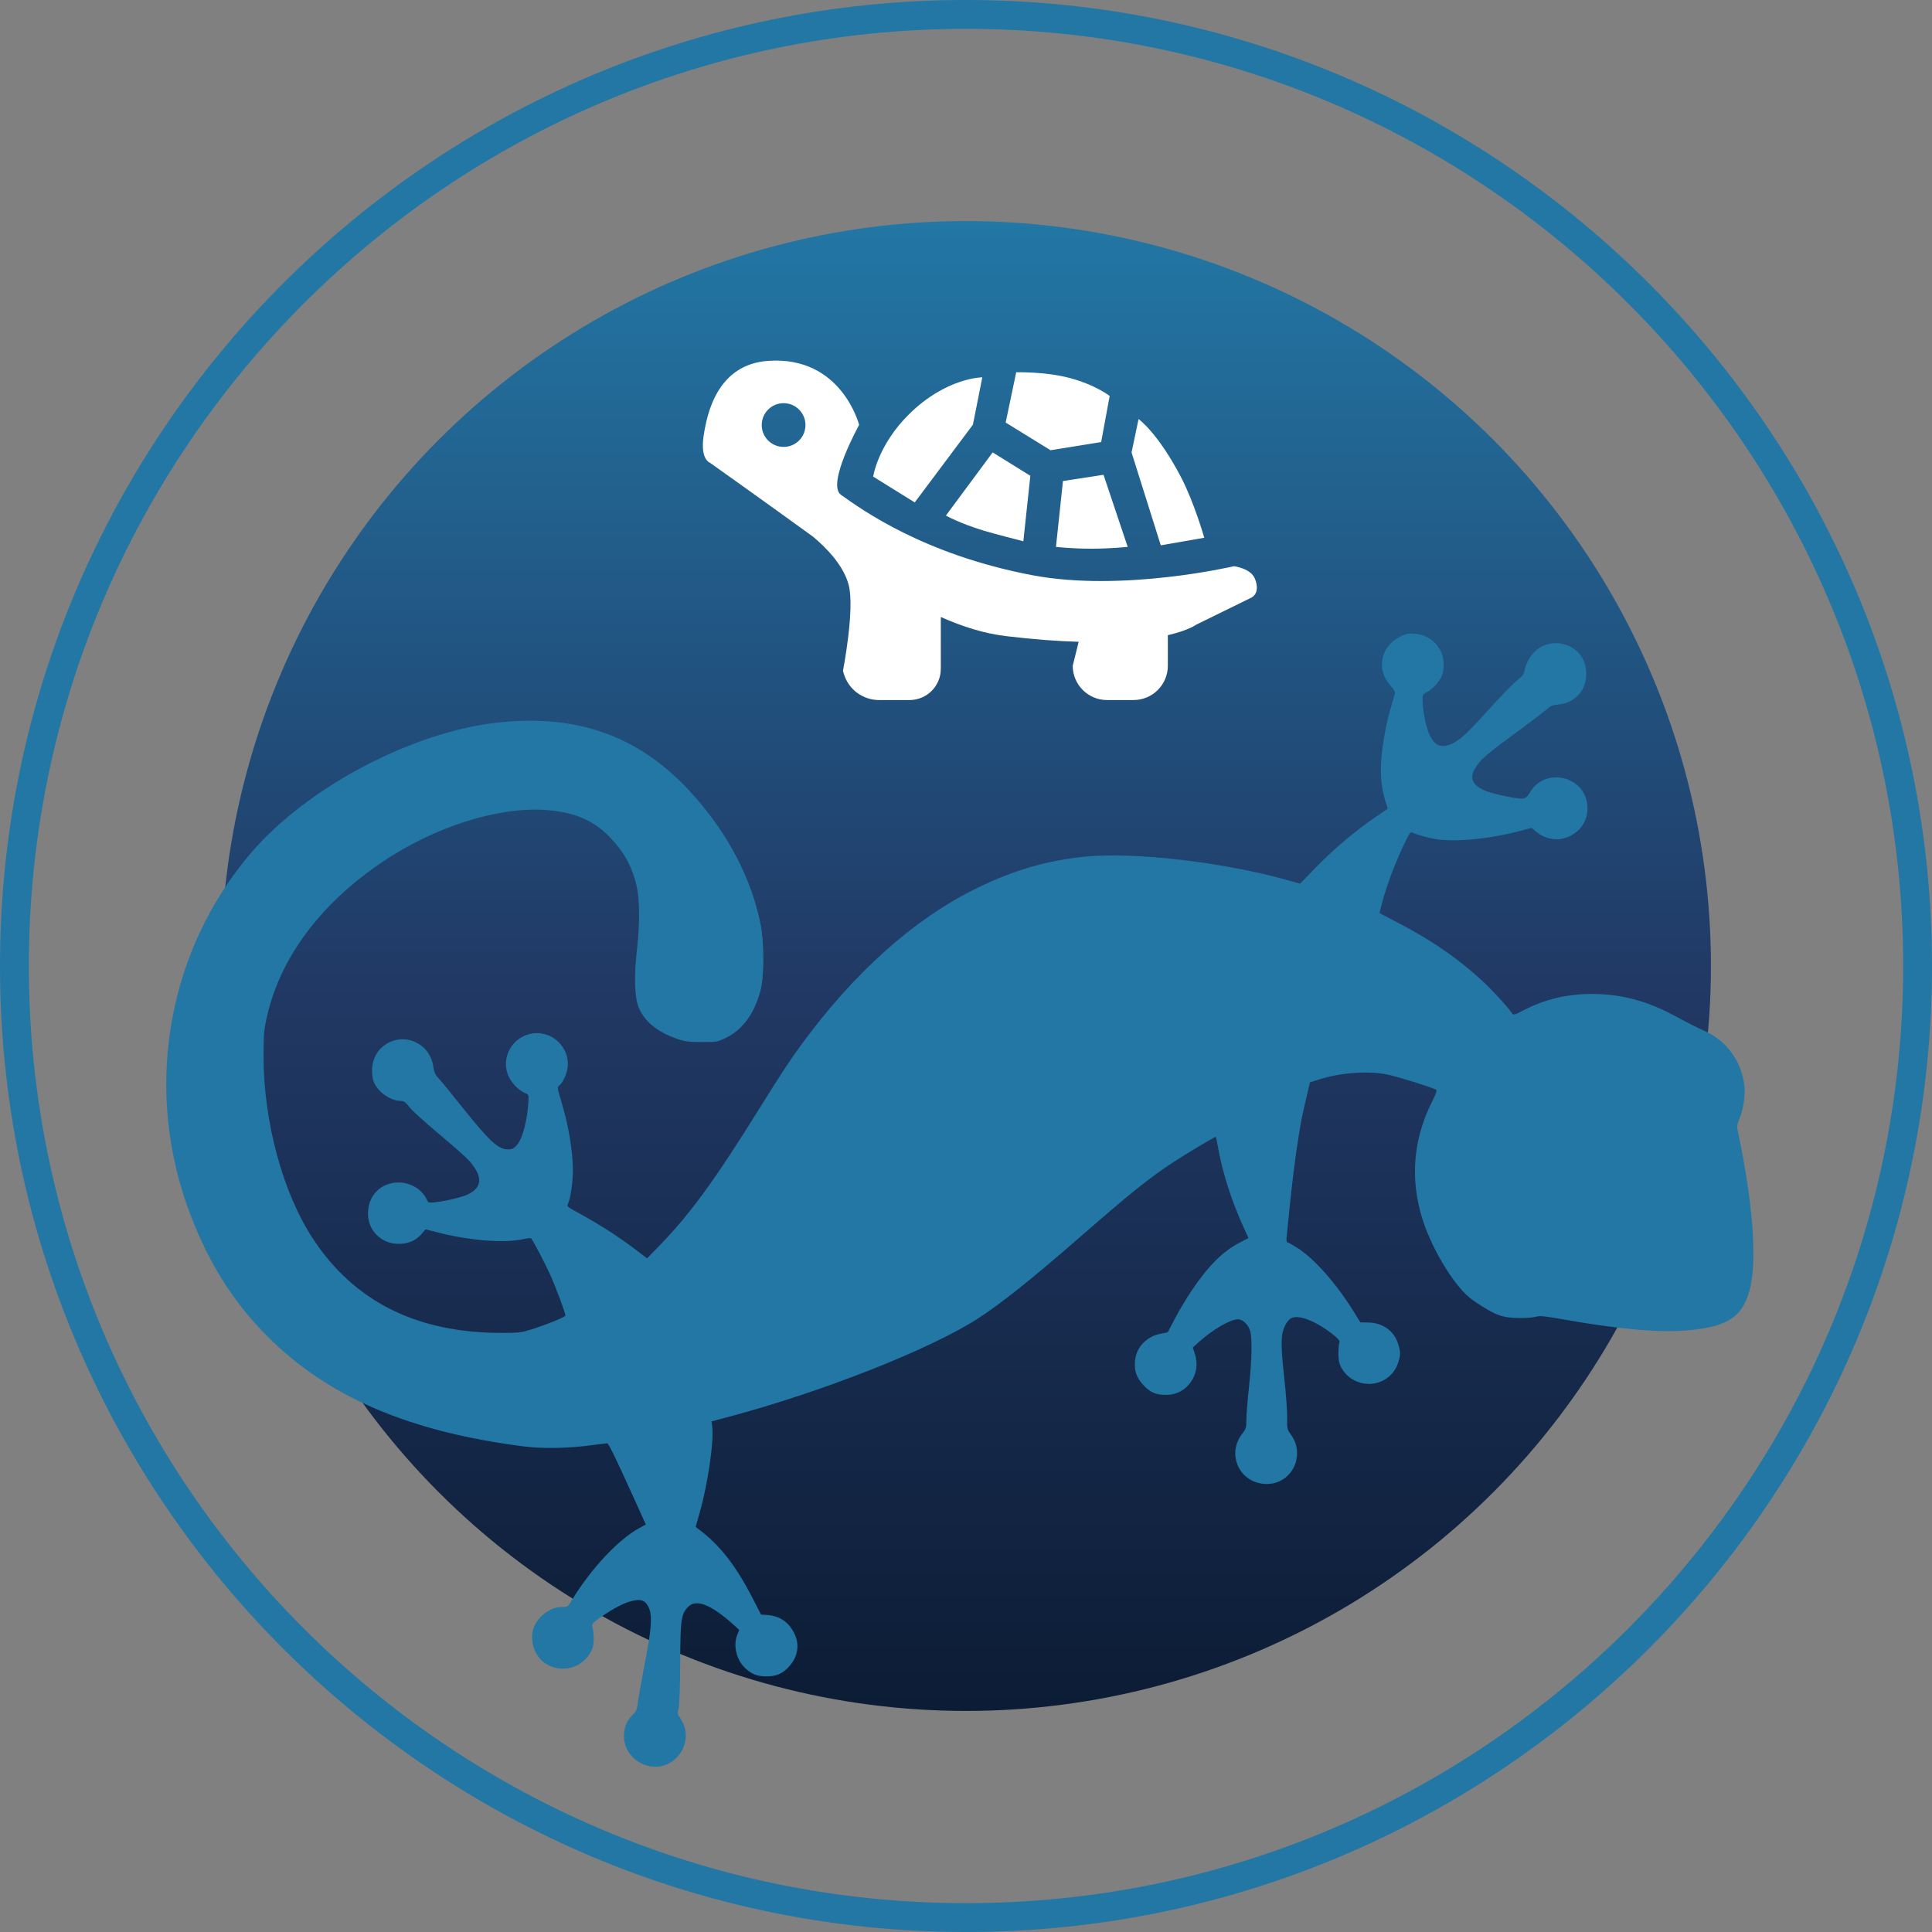 <svg xmlns="http://www.w3.org/2000/svg" xmlns:xlink="http://www.w3.org/1999/xlink" id="Layer_3" data-name="Layer 3" viewBox="0 0 780 780"><rect x="0" y="0" width="780" height="780" fill="#808080" stroke="none"/><defs><style>      .cls-1 {        fill: #fff;      }      .cls-2 {        fill: #2277a5;      }      .cls-3 {        fill: url(#linear-gradient);      }    </style><linearGradient id="linear-gradient" x1="390" y1="690.75" x2="390" y2="89.25" gradientUnits="userSpaceOnUse"><stop offset="0" stop-color="#0c1c35"></stop><stop offset=".49" stop-color="#213965"></stop><stop offset="1" stop-color="#2277a5"></stop></linearGradient></defs><g id="Ecological_Services_-_Reptiles_and_Amphibians" data-name="Ecological Services - Reptiles and Amphibians"><g><path class="cls-2" d="m390,780C174.95,780,0,605.05,0,390S174.95,0,390,0s390,174.95,390,390-174.95,390-390,390Zm0-768.36C181.37,11.64,11.64,181.37,11.64,390s169.73,378.36,378.36,378.36,378.36-169.73,378.36-378.36S598.63,11.64,390,11.64Z"></path><circle class="cls-3" cx="390" cy="390" r="300.75"></circle></g><path class="cls-2" d="m565.02,257.16c-7.71,3.91-9.46,13.32-3.66,19.63,1.35,1.5,1.95,2.5,1.8,3.2-.15.55-.8,2.9-1.5,5.26-1.85,6.06-3.2,13.32-3.91,20.23-.65,6.76-.1,12.92,1.6,17.98.55,1.65.95,3,.85,3.1-.1.05-2.2,1.45-4.66,3.15-7.96,5.41-17.33,13.27-24.09,20.28l-6.56,6.76-5.21-1.45c-25.99-7.26-61.69-11.42-81.62-9.46-15.47,1.55-29.19,5.56-44.27,13.02-25.09,12.42-49.07,33.9-70.41,63.09-4.46,6.06-8.31,11.97-17.18,26.19-17.43,28.04-27.44,41.81-39.51,54.28l-5.46,5.61-4.11-3.15c-2.2-1.75-6.66-4.86-9.81-6.96-5.11-3.3-7.86-4.96-16.42-9.71-1.7-.95-2-1.35-1.65-2.05,1-1.85,2.05-8.76,2.05-13.22,0-8.26-1.7-18.53-4.76-28.54-1.6-5.31-1.6-5.41-.6-6.26,1.35-1.25,2.75-4.21,3.15-6.61,1.4-8.66-6.46-16.02-15.02-14.12-7.61,1.7-11.87,9.86-8.81,16.98,1.2,2.75,4.11,5.81,6.66,6.86,1.45.6,1.55.8,1.45,3.05-.4,7.81-2.35,15.32-4.66,17.98-1.3,1.45-1.9,1.75-3.51,1.75-4.06,0-7.36-3.05-18.58-17.03-4.26-5.36-8.56-10.62-9.51-11.62-1.35-1.45-1.85-2.45-2.1-4.46-1.35-10.22-12.72-14.82-20.53-8.36-3.66,3-5.16,8.51-3.76,13.62,1.15,4.16,6.66,8.26,11.17,8.31,1.25.05,1.9.5,3.51,2.6,1.1,1.4,6.56,6.31,12.12,10.97,5.56,4.66,11.07,9.51,12.17,10.87,5.21,6.06,5.06,10.32-.55,13.17-2.2,1.15-8.86,2.75-13.17,3.25-2.9.3-3.05.25-3.61-.95-1.9-4.16-6.51-7.01-11.47-7.01-7.11,0-12.27,5.26-12.32,12.42-.05,7.01,5.31,12.32,12.37,12.37,3.91,0,7.06-1.35,9.31-4.06l1.55-1.8,6.41,1.6c11.87,2.95,25.29,3.96,32.55,2.45,1.8-.4,3.41-.6,3.61-.5.6.4,5.96,10.67,8.21,15.77,2,4.51,5.71,14.57,5.71,15.47,0,.55-6.76,3.36-12.97,5.36-4.96,1.55-5.56,1.65-12.77,1.65-34.3,0-59.54-12.62-76.26-38.11-12.12-18.53-19.83-47.02-19.88-73.31,0-8.56.15-10.77,1.15-15.27,5.21-24.34,21.58-46.47,46.92-63.5,20.68-13.92,45.67-21.98,64.8-20.98,12.42.7,20.58,4.16,27.64,11.77,5.26,5.71,8.21,11.17,10.02,18.58,1.35,5.56,1.45,15.22.2,26.34-1.2,10.37-.95,18.78.65,22.93,2.25,5.71,7.66,10.17,15.82,12.92,2.95,1,4.51,1.2,9.76,1.2,6.11,0,6.36-.05,9.76-1.7,6.66-3.25,11.32-9.61,13.87-18.88,1.6-5.86,1.6-19.68,0-27.39-3.81-18.23-12.72-35.4-26.54-51.13-21.13-24.09-46.82-33.65-80.22-29.79-34.35,3.96-76.36,26.24-98.8,52.43-33.2,38.76-43.16,92.84-26.14,141.81,7.46,21.43,18.13,38.96,32.55,53.38,24.54,24.59,57.34,38.66,103.91,44.57,7.61.95,17.68.75,27.29-.55,3.05-.4,5.76-.75,6.06-.75.6,0,2.95,4.86,10.77,22.03l4.86,10.77-2.5,1.35c-8.66,4.71-19.58,16.42-27.44,29.29-1.55,2.6-1.65,2.65-4.01,2.65-4.86,0-10.22,4.26-11.57,9.16-1.25,4.61.6,10.32,4.26,13.12,7.01,5.31,17.13,2.2,19.88-6.11.55-1.65.4-6.26-.25-8.41-.25-.8.35-1.5,3.3-3.56,4.96-3.51,9.76-6.01,13.02-6.71,3.66-.85,5.46.05,6.71,3.25,1.25,3.3.75,9.16-2,23.03-1.2,6.31-2.4,12.97-2.6,14.72-.3,2.75-.6,3.51-2,4.91-2.25,2.25-3.25,4.26-3.56,7.41-.7,6.76,4.26,12.77,11.27,13.62,9.21,1.05,16.42-8.86,12.57-17.38-.55-1.2-1.3-2.6-1.7-3-.55-.6-.6-1.2-.15-3,.35-1.35.6-8.51.65-18.28.05-17.73.4-19.98,3.25-22.88,3.3-3.25,9.26-.85,18.43,7.41l2.15,1.95-.75,1.85c-1.85,4.41-.35,10.52,3.46,13.87,2.65,2.3,4.71,3.05,8.36,3.05,4.01,0,6.61-1.2,9.21-4.16,3.41-3.86,4.16-8.66,2-13.12-2.15-4.56-5.96-7.16-10.97-7.51l-2.5-.15-3.61-7.01c-6.66-12.92-13.12-21.13-21.48-27.39l-1.3-1,1.75-6.26c3.2-11.37,5.71-28.64,4.91-34.35l-.25-2,7.16-1.9c37.81-10.12,80.72-27.04,100.2-39.51,9.21-5.91,21.73-15.87,41.26-32.9,20.63-17.98,28.24-24.09,37.76-30.3,5.71-3.71,16.68-10.27,17.18-10.27.1,0,.45,1.65.8,3.61,1.7,10.02,5.26,21.38,9.91,31.75l2.5,5.51-3.56,1.85c-6.91,3.56-12.87,9.56-19.73,19.88-2.1,3.15-5.06,8.16-6.56,11.07l-2.75,5.26-2.85.55c-5.71,1.1-9.91,5.51-10.37,10.97-.35,4.16.7,7.01,3.61,10.02,2.8,2.85,4.86,3.71,9.11,3.71,8.31,0,14.17-8.41,11.47-16.52l-.85-2.6,2.4-2.2c5.76-5.11,12.77-9.21,15.92-9.21,1.8,0,4.06,2.15,4.81,4.61.9,3.05.75,11.42-.45,22.83-.6,5.31-1.05,11.22-1.05,13.12,0,3.2-.15,3.71-1.75,5.76-6.16,8.06-1.3,19.23,8.76,20.13,6.81.65,12.67-4.16,13.37-10.97.35-3.36-.4-6.16-2.4-8.91-1.5-2.1-1.6-2.35-1.5-6.81.05-2.55-.5-10.07-1.25-16.68-1.45-13.32-1.35-17.03.45-20.68.6-1.2,1.65-2.45,2.35-2.8,1.9-1,5.16-.4,9.16,1.55,4.61,2.3,10.72,6.91,10.42,7.91-.55,1.7-.6,6.81-.1,8.46.9,3.05,3.25,5.76,6.21,7.21,7.11,3.51,15.42,0,17.63-7.41.95-3.1.95-4.01-.05-7.26-1.55-5.31-6.26-8.66-12.12-8.76l-3.15-.05-2.8-4.51c-7.01-11.27-15.67-21.03-22.53-25.49-1.95-1.25-3.81-2.3-4.16-2.3-.35,0-.45-.8-.25-2.4.15-1.3.6-5.86,1-10.12,1.05-10.57,2.6-23.03,3.81-30.3,1.1-6.71,1.35-8.11,3.25-16.12l1.3-5.66,3.81-1.2c8.56-2.7,19.38-3.51,27.19-2,3.81.7,18.43,5.26,19.93,6.16.45.3.05,1.6-1.7,5.01-7.61,15.17-8.86,31.3-3.71,47.52,4.11,12.77,13.57,27.99,20.38,32.55,9.01,6.11,11.72,7.11,19.13,7.11,2.65,0,5.56-.25,6.41-.55,1.25-.45,3.51-.2,11.72,1.25,21.93,3.86,37.81,5.26,48.97,4.31,16.98-1.4,23.13-5.71,25.79-18.03,2.55-11.77.75-34.15-4.91-61.24-.7-3.2-.7-3.51.45-6.26,1.55-3.86,2.4-9.56,1.95-13.32-1.05-9.56-7.21-18.13-15.77-21.93-1.8-.8-4.36-2.05-5.76-2.75-1.35-.7-5.06-2.65-8.11-4.26-10.52-5.51-20.73-8.06-31.95-8.06-10.07,0-19.03,2.15-27.79,6.71-3.51,1.8-3.81,1.9-4.41,1.1-2.5-3.46-8.66-10.07-12.97-13.97-9.71-8.76-19.83-15.67-33-22.53l-7.56-3.96.95-3.76c1.95-7.61,6.01-18.18,10.02-26.19,1.15-2.35,1.65-2.85,2.3-2.55,2.85,1.2,6.61,2.2,10.22,2.75,7.71,1.1,21.28-.25,33.05-3.36l4.91-1.3,1.6,1.4c4.06,3.41,9.16,4.16,13.67,2,4.56-2.15,7.26-6.31,7.26-11.32,0-12.82-17.18-17.28-23.44-6.06q-1.3,2.4-3.61,2.2c-4.66-.5-12.27-2.25-14.87-3.46-4.91-2.35-5.86-5.21-3.1-9.36,2.35-3.56,4.06-4.96,21.28-17.63,3-2.2,6.31-4.76,7.31-5.66,1.5-1.35,2.4-1.75,4.36-1.85,6.76-.5,11.57-5.56,11.57-12.27,0-5.21-2.35-9.16-6.81-11.32-3.76-1.85-8.46-1.6-12.02.6-2.8,1.7-5.46,5.66-6.01,8.91-.3,1.75-.8,2.45-3.41,4.61-1.65,1.35-6.76,6.61-11.32,11.67-8.56,9.46-11.37,12.07-14.77,13.62-4.21,1.95-7.01.75-9.06-3.91-1.35-2.95-2.7-9.96-2.7-13.72,0-2.25.1-2.45,1.75-3.25,2.3-1.1,5.61-4.86,6.26-7.16,2.3-8.26-2.9-15.82-11.27-16.42-2.6-.2-3.41-.05-6.06,1.3Z"></path><g><path class="cls-1" d="m392.8,171.43l3.78-19.09s-14.48,0-29.58,14.9c-12.62,12.45-14.48,25.18-14.48,25.18l16.78,10.42,23.5-31.4Z"></path><path class="cls-1" d="m396.94,214.18c4.01,1.22,16.21,4.35,16.21,4.35l2.83-26.44-15.21-9.44-18.88,25.49s5.4,3.09,15.05,6.03Z"></path><path class="cls-1" d="m444.57,178.46l3.43-18.6s-5.91-4.66-16.75-7.41c-9.7-2.47-20.98-2.15-20.98-2.15l-4.25,20.3,18.1,11.17,20.46-3.31Z"></path><path class="cls-1" d="m429.15,194.2l-2.83,26.59s6.03.73,14.48.73c7.61,0,14.48-.73,14.48-.73l-9.76-29.11-16.36,2.52Z"></path><path class="cls-1" d="m486.2,217.1s-4.08-14.26-9.34-24.35c-9.4-18.06-17.19-23.57-17.19-23.57l-2.83,13.48,11.8,37.5,17.55-3.06Z"></path><path class="cls-1" d="m506.62,233.59c-1.66-4.14-8.42-5-8.42-5,0,0-45.06,10.59-81.53,3.62-43.59-8.32-68.5-26.27-77.16-32.45-5.94-4.24,7.34-28.22,7.34-28.22,0,0-7.08-28.01-36.82-25.84-20.24,1.48-24.57,20.8-25.98,30.47-1.36,9.38,2.54,10.63,2.54,10.63,0,0,20.04,14.21,41.69,29.9,5.68,4.76,12.24,11.65,14.33,19.35,2.61,9.59-2.28,34.8-2.28,34.8l.3,1.04c1.83,6.36,7.64,10.74,14.26,10.74h12.31c6.97,0,12.63-5.65,12.63-12.63v-20.9c8.65,3.86,17.47,6.66,26.3,7.72,11.27,1.36,20.99,2.05,29.36,2.29l-2.4,9.67c0,7.65,6.2,13.85,13.85,13.85h10.7c7.65,0,13.85-6.2,13.85-13.85v-12.34c8.44-1.96,11.43-4.23,11.43-4.23l22.03-10.8s4.2-1.52,1.68-7.82Zm-190.26-53.16c-4.88,0-8.83-3.95-8.83-8.83s3.95-8.83,8.83-8.83,8.83,3.95,8.83,8.83-3.95,8.83-8.83,8.83Z"></path></g></g></svg>